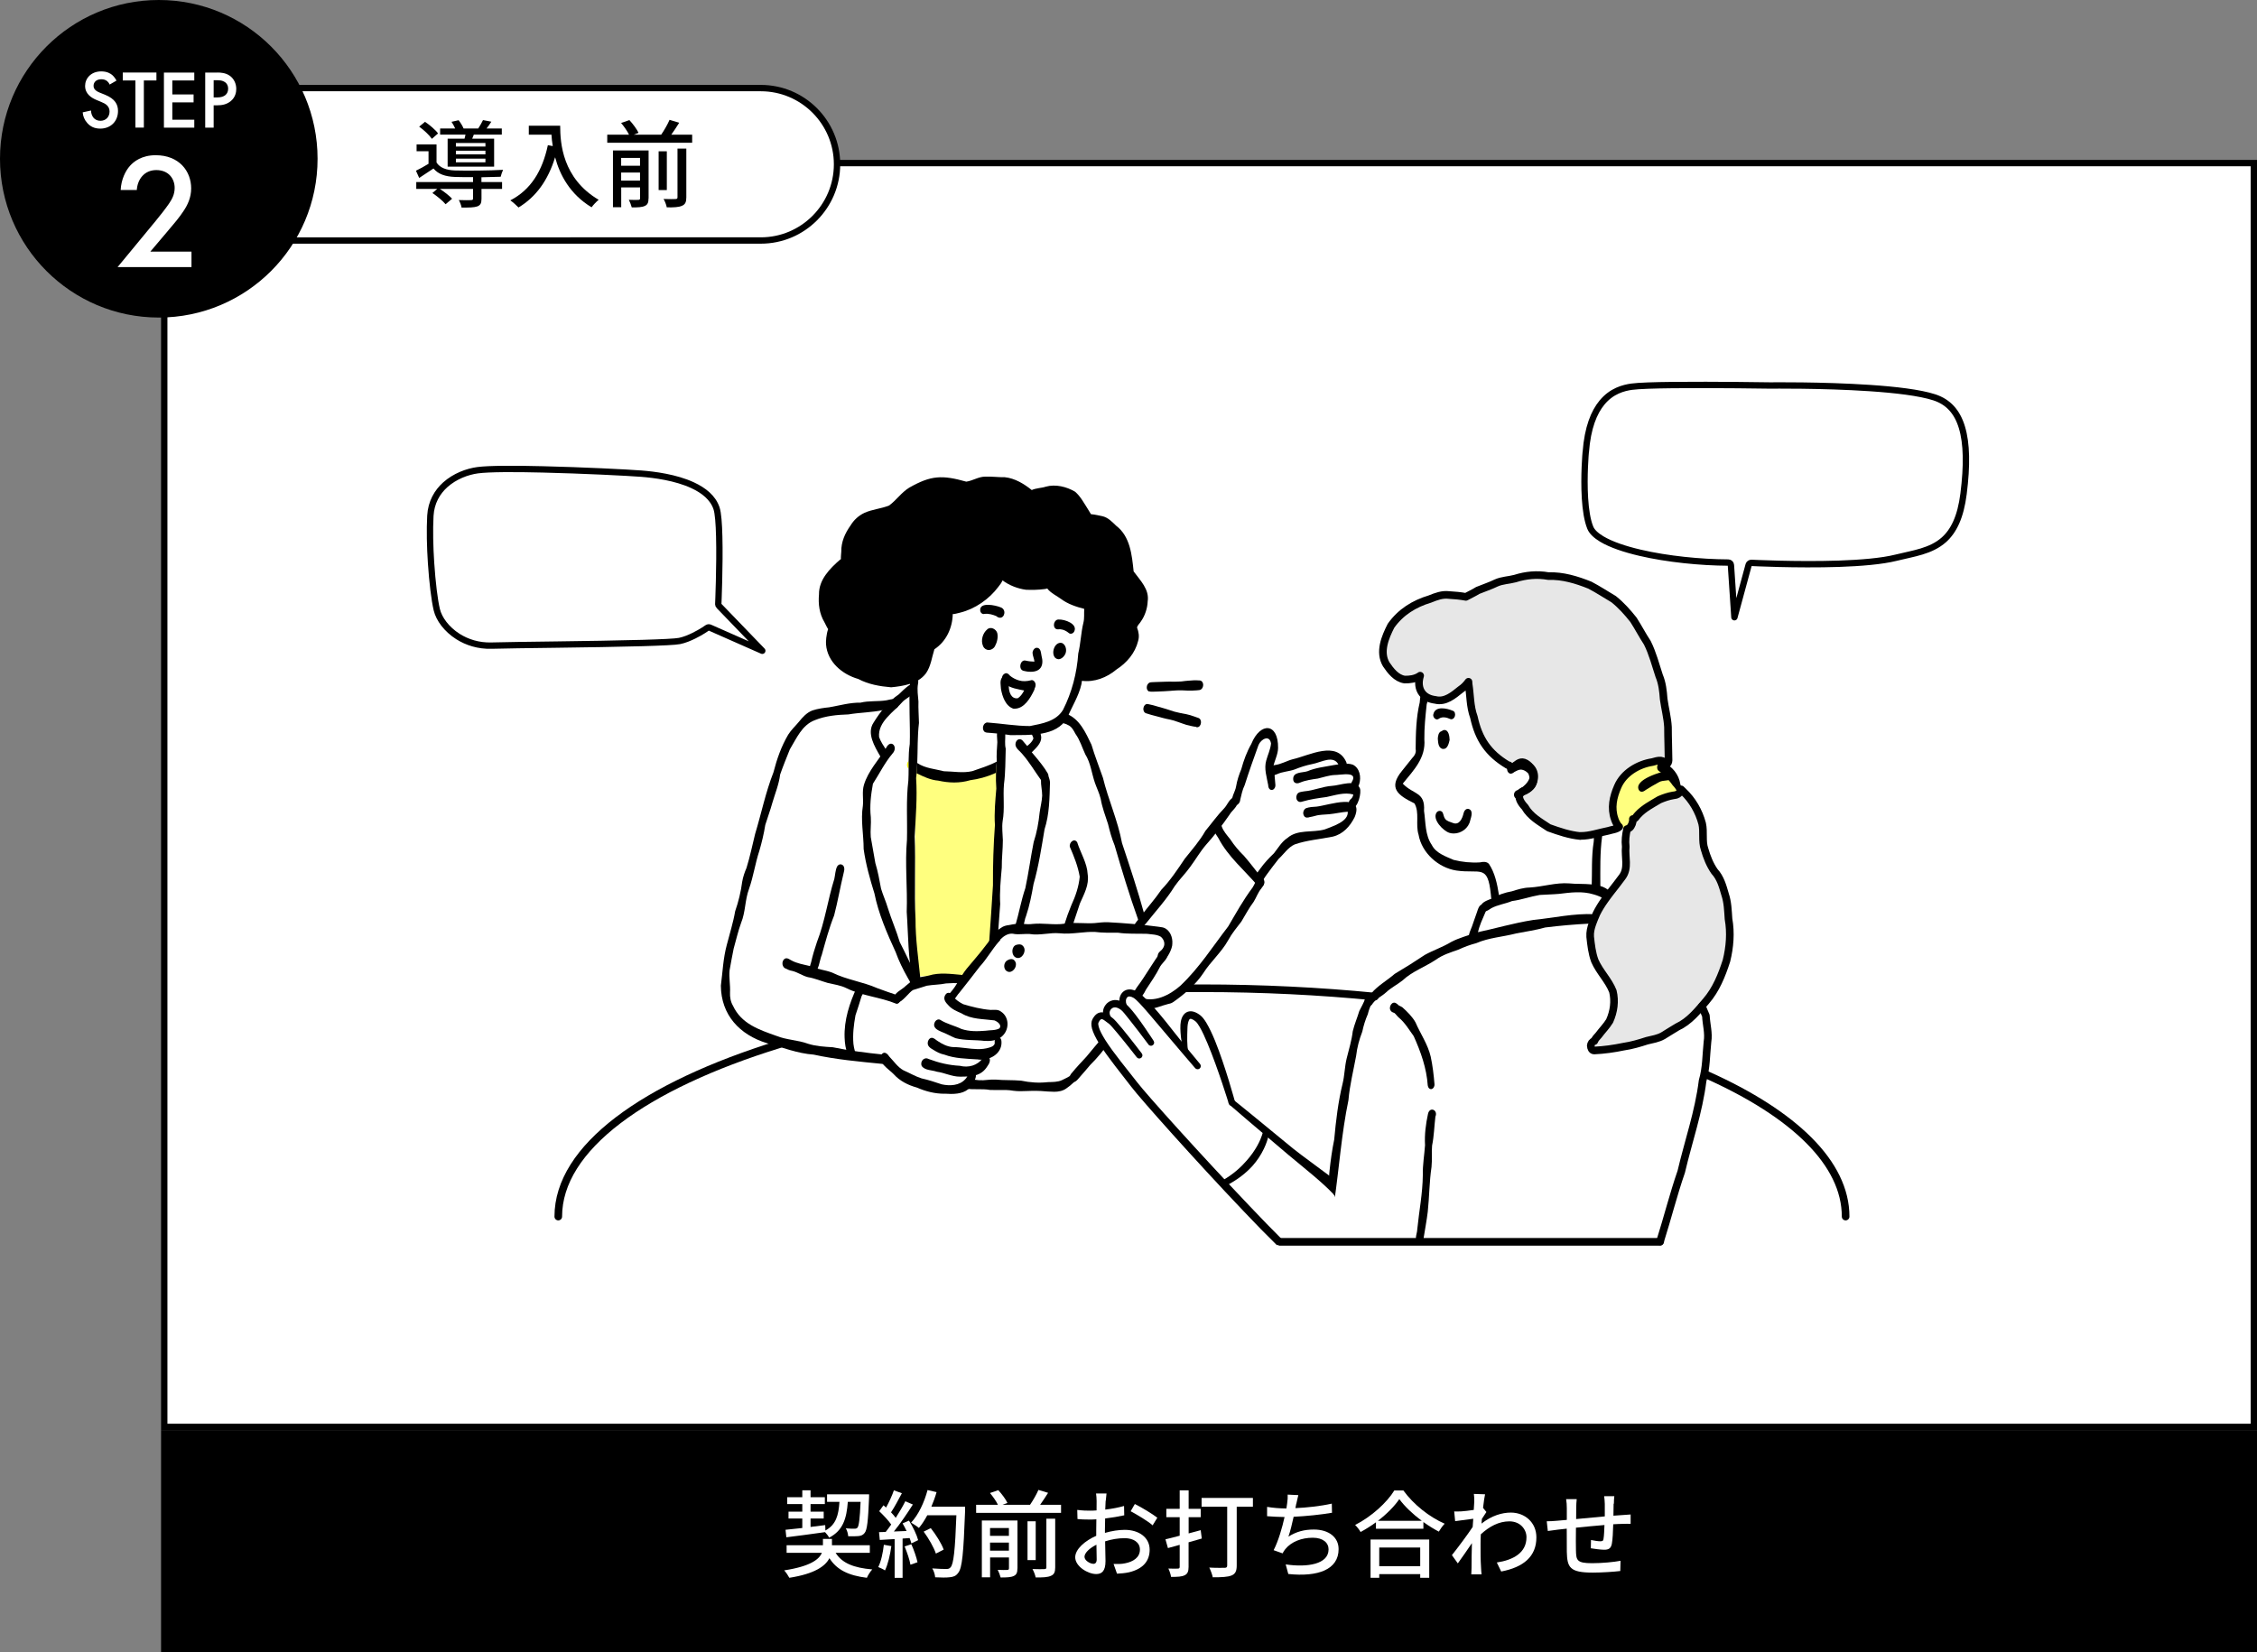 <?xml version="1.0" encoding="UTF-8"?>
<svg id="_レイヤー_2" data-name="レイヤー 2" xmlns="http://www.w3.org/2000/svg" viewBox="0 0 355.36 260.18">
  <rect x="0" y="0" width="355.36" height="260.18" fill="#808080" stroke="none"/>
  <defs>
    <style>
      .cls-1, .cls-2, .cls-3, .cls-4, .cls-5 {
        fill-rule: evenodd;
      }

      .cls-1, .cls-6, .cls-3 {
        fill: #fff;
      }

      .cls-7, .cls-8 {
        fill: #ff0;
      }

      .cls-9, .cls-3, .cls-4, .cls-5, .cls-10 {
        stroke: #000;
        stroke-linecap: round;
        stroke-linejoin: round;
      }

      .cls-9, .cls-4, .cls-5 {
        fill: none;
      }

      .cls-9, .cls-5, .cls-10 {
        stroke-width: 1.2px;
      }

      .cls-8 {
        opacity: .5;
      }

      .cls-10 {
        fill: #e7e7e7;
      }
    </style>
  </defs>
  <g id="_レイヤー_2-2" data-name="レイヤー 2">
    <g>
      <g>
        <rect x="25.86" y="225.68" width="329" height="34"/>
        <path d="M354.36,226.18v33H26.36v-33h328M355.36,225.18H25.36v35h330v-35h0Z"/>
      </g>
      <g>
        <g>
          <rect class="cls-6" x="25.86" y="25.68" width="329" height="199"/>
          <path d="M354.36,26.18v198H26.36V26.18h328M355.36,25.18H25.36v200h330V25.18h0Z"/>
        </g>
        <g>
          <path class="cls-6" d="M131.57,244.51c.99,1.61,2.85,2.37,5.77,2.61-.31.32-.69.92-.85,1.32-2.91-.36-4.74-1.26-5.9-3.09-.64,1.26-2.31,2.46-6.31,3.09-.17-.33-.53-.87-.81-1.17,4.12-.63,5.51-1.73,5.93-2.76h-5.55v-1.2h5.72v-.99h1.42v.99h5.96v1.2h-5.37ZM123.66,240.88c.74-.07,1.65-.18,2.66-.28v-1.5h-2.17v-1.08h2.17v-1.19h-2.38v-1.08h2.38v-1.09h1.3v1.09h2.25v1.08h-2.25v1.19h2.07v1.08h-2.07v1.33l2.31-.29.03.85c1.68-.92,2.07-2.4,2.21-4.51h-1.95v-1.19h6.62s0,.39-.01.56c-.15,3.66-.3,5.04-.69,5.52-.25.33-.54.45-.96.5-.36.04-.99.04-1.63.03-.03-.38-.17-.93-.38-1.25.58.06,1.12.06,1.35.06s.36-.03.5-.18c.21-.29.36-1.33.48-4.05h-2.01c-.2,2.64-.75,4.5-2.94,5.64-.12-.25-.41-.63-.65-.87-2.19.32-4.45.6-6.09.81l-.13-1.19Z"/>
          <path class="cls-6" d="M140.34,243.45c-.19,1.41-.54,2.87-1,3.83-.22-.17-.78-.42-1.06-.53.45-.9.73-2.22.88-3.51l1.18.21ZM143.12,239.44c.62.97,1.23,2.25,1.44,3.07l-1.07.51c-.06-.24-.15-.53-.27-.84l-1.11.08v6.19h-1.25v-6.11c-.86.04-1.65.09-2.34.14l-.12-1.23,1.05-.03c.29-.36.57-.75.87-1.17-.46-.66-1.23-1.47-1.89-2.1l.67-.93c.13.12.27.24.41.36.46-.83.96-1.91,1.23-2.71l1.26.45c-.54,1.02-1.17,2.21-1.71,3.01.29.3.54.6.74.87.58-.9,1.12-1.83,1.51-2.61l1.19.51c-.86,1.36-1.98,3.01-2.99,4.25l2-.08c-.2-.42-.41-.82-.63-1.2l1-.43ZM143.49,243.16c.41.9.81,2.07.97,2.83l-1.11.39c-.13-.78-.54-1.96-.92-2.88l1.05-.34ZM151.95,237.94c-.25,6.61-.45,8.95-1.08,9.72-.36.5-.74.63-1.32.69-.51.07-1.42.06-2.31.01-.03-.41-.2-1-.46-1.4.97.08,1.88.09,2.23.09.32,0,.48-.06.65-.26.48-.48.72-2.7.92-8.2h-4.58c-.41.76-.85,1.45-1.32,2-.27-.24-.9-.64-1.23-.84,1.14-1.21,2.07-3.16,2.59-5.13l1.42.33c-.22.78-.51,1.56-.82,2.29h5.31v.67ZM147.35,244.62c-.3-.92-1.12-2.37-1.92-3.45l1.12-.55c.81,1.02,1.7,2.44,2.03,3.38l-1.23.63Z"/>
          <path class="cls-6" d="M167.06,236.94v1.27h-13.37v-1.27h3.43c-.25-.54-.78-1.29-1.25-1.85l1.31-.45c.55.6,1.18,1.44,1.44,2.01l-.76.29h4.32c.49-.71,1.02-1.64,1.32-2.34l1.52.46c-.41.64-.83,1.3-1.25,1.88h3.29ZM160.19,246.96c0,.65-.14.99-.57,1.19-.45.22-1.12.24-2.07.24-.09-.34-.29-.88-.46-1.2.66.03,1.32.03,1.5.01.21-.01.27-.08.27-.27v-1.69h-2.97v3.12h-1.3v-8.94h5.61v7.54ZM155.88,240.6v1.23h2.97v-1.23h-2.97ZM158.85,244.17v-1.27h-2.97v1.27h2.97ZM163.07,245.65h-1.29v-6.11h1.29v6.11ZM164.76,239.13h1.38v7.68c0,.73-.17,1.11-.68,1.32-.49.23-1.27.27-2.4.25-.06-.38-.3-.97-.5-1.32.84.03,1.65.03,1.88.01.24-.01.31-.08.31-.29v-7.67Z"/>
          <path class="cls-6" d="M174.08,236.32c-.01.36-.03.84-.06,1.38,1.05-.12,2.13-.33,2.96-.57l.03,1.47c-.87.19-1.98.38-3.01.5-.01.6-.03,1.2-.03,1.74v.53c1.09-.32,2.21-.48,3.12-.48,2.24,0,3.92,1.2,3.92,3.12,0,1.79-1.04,3.03-3.24,3.56-.67.15-1.35.19-1.9.22l-.54-1.53c.6.02,1.24.02,1.8-.1,1.26-.24,2.35-.9,2.35-2.16,0-1.16-1.04-1.8-2.4-1.8-1.05,0-2.08.18-3.08.5.01,1.24.06,2.5.06,3.1,0,1.59-.58,2.05-1.47,2.05-1.3,0-3.3-1.2-3.3-2.64,0-1.28,1.54-2.61,3.31-3.38v-.93c0-.53,0-1.1.02-1.67-.38.03-.71.04-.99.04-.92,0-1.49-.03-1.98-.08l-.04-1.44c.86.11,1.44.12,2,.12.32,0,.66-.01,1.04-.04,0-.67.01-1.21.01-1.48,0-.32-.04-.92-.09-1.19h1.65c-.04.29-.09.79-.12,1.16ZM172.16,246.24c.3,0,.51-.2.51-.69s-.03-1.35-.04-2.32c-1.09.54-1.88,1.3-1.88,1.9s.9,1.11,1.41,1.11ZM182.22,238.98l-.74,1.2c-.72-.66-2.52-1.72-3.46-2.22l.66-1.14c1.11.55,2.79,1.58,3.54,2.16Z"/>
          <path class="cls-6" d="M189.21,242.26l-2.07.59v3.87c0,.72-.17,1.1-.6,1.31-.46.24-1.11.27-2.16.27-.04-.36-.24-.94-.42-1.32.66.03,1.31.03,1.49.01.21,0,.29-.08.29-.29v-3.45l-1.85.51-.39-1.38c.63-.15,1.4-.34,2.24-.57v-2.91h-2.1v-1.32h2.1v-2.91h1.41v2.91h1.9v1.32h-1.9v2.55l1.9-.51.17,1.32ZM197.27,237.25h-2.55v9.24c0,.88-.21,1.33-.81,1.58-.6.25-1.56.29-2.96.29-.08-.42-.34-1.11-.55-1.53,1,.06,2.1.04,2.43.04.29-.01.39-.11.39-.38v-9.24h-4.03v-1.39h8.08v1.39Z"/>
          <path class="cls-6" d="M204.09,236.79c-.03.2-.07.42-.13.68,1.75-.08,3.9-.3,5.73-.71l.03,1.44c-1.68.29-4.08.54-6.04.63-.24,1.11-.54,2.33-.82,3.13,1.27-.81,2.53-1.12,4-1.12,2.4,0,3.9,1.25,3.9,3.08,0,3.22-3.22,4.41-7.92,3.92l-.41-1.51c3.41.5,6.75-.02,6.75-2.37,0-1.02-.85-1.83-2.49-1.83-1.75,0-3.36.62-4.32,1.79-.17.21-.3.42-.43.67l-1.41-.5c.75-1.46,1.35-3.54,1.72-5.22-.99-.02-1.92-.06-2.75-.13v-1.47c.86.15,2.04.25,2.96.25h.08c.04-.31.09-.6.12-.82.08-.54.1-.92.08-1.36l1.68.08c-.13.45-.21.95-.32,1.38Z"/>
          <path class="cls-6" d="M220.96,234.69c1.61,2.23,4.14,4.21,6.5,5.23-.34.35-.67.83-.92,1.25-.79-.42-1.63-.93-2.43-1.51v1.06h-7.47v-1.02c-.77.57-1.59,1.08-2.42,1.53-.17-.33-.57-.83-.86-1.11,2.57-1.3,5.03-3.55,6.17-5.43h1.42ZM215.79,242.41h9.24v6.03h-1.42v-.58h-6.45v.58h-1.37v-6.03ZM223.86,239.47c-1.41-1.05-2.7-2.27-3.54-3.42-.76,1.11-1.96,2.34-3.38,3.42h6.92ZM217.16,243.67v2.94h6.45v-2.94h-6.45Z"/>
          <path class="cls-6" d="M232.07,235.23l1.75.06c-.09.39-.21,1.19-.32,2.16h.02l.51.63c-.18.27-.46.71-.71,1.08-.01.24-.04.5-.06.74,1.6-1.25,3.22-1.73,4.62-1.73,2.18,0,4.02,1.53,4.02,3.9.01,3.03-2.05,4.71-5.54,5.38l-.69-1.42c2.58-.39,4.68-1.52,4.67-3.99,0-1.17-.92-2.49-2.7-2.49-1.67,0-3.17.83-4.49,2.04-.03.56-.04,1.08-.04,1.56,0,1.3-.01,2.37.08,3.73.01.27.04.71.08,1.02h-1.62c.01-.27.04-.75.04-.99.01-1.41.01-2.26.06-3.93-.71,1.04-1.59,2.33-2.22,3.19l-.93-1.3c.84-1.05,2.46-3.21,3.27-4.44.03-.42.06-.87.09-1.29-.71.09-1.95.25-2.85.38l-.15-1.53c.38.01.69.01,1.12-.01.46-.03,1.25-.12,1.96-.23.05-.64.08-1.14.08-1.3,0-.39,0-.81-.06-1.21Z"/>
          <path class="cls-6" d="M254.06,236.77c-.02.64-.02,1.29-.03,1.89.51-.04,1-.08,1.42-.1.39-.02.9-.06,1.29-.09v1.47c-.25-.02-.92,0-1.3.01-.39,0-.89.03-1.44.06-.03,1.14-.09,2.42-.22,3.09-.15.72-.5.92-1.21.92-.54,0-1.65-.15-2.1-.23l.03-1.3c.5.1,1.12.2,1.44.2.35,0,.5-.06.53-.39.08-.45.12-1.32.15-2.17-1.46.12-3.09.27-4.49.42-.01,1.47-.03,2.96,0,3.57.04,1.54.11,2.02,2.55,2.02,1.56,0,3.44-.18,4.47-.38l-.04,1.61c-1,.12-2.85.25-4.33.25-3.64,0-4.03-.81-4.09-3.29-.01-.64-.01-2.19-.01-3.63-.56.06-1.02.11-1.35.15-.46.06-1.25.17-1.63.22l-.17-1.53c.45,0,1.07-.03,1.7-.09.33-.03.83-.08,1.46-.13v-1.83c0-.53-.03-.96-.11-1.44h1.67c-.04.41-.08.83-.08,1.37,0,.42,0,1.05-.01,1.77,1.38-.14,3.01-.29,4.51-.42v-1.95c0-.34-.06-.96-.1-1.23h1.6c-.04.24-.07.83-.07,1.19Z"/>
        </g>
      </g>
      <g>
        <path class="cls-6" d="M44.79,37.87c-6.62,0-12-5.38-12-12s5.38-12,12-12h75c6.62,0,12,5.38,12,12s-5.38,12-12,12H44.79Z"/>
        <path d="M119.79,14.37c6.34,0,11.5,5.16,11.5,11.5s-5.16,11.5-11.5,11.5H44.79c-6.34,0-11.5-5.16-11.5-11.5s5.16-11.5,11.5-11.5h75M119.79,13.37H44.79c-6.9,0-12.5,5.6-12.5,12.5s5.6,12.5,12.5,12.5h75c6.9,0,12.5-5.6,12.5-12.5s-5.6-12.5-12.5-12.5h0Z"/>
      </g>
      <g>
        <path d="M75.81,28.67h3.24v1.08h-3.24v1.54c0,.67-.14,1.02-.66,1.21-.51.18-1.29.19-2.48.18-.04-.34-.25-.85-.43-1.18.85.03,1.7.03,1.92.01.24-.01.32-.06.32-.25v-1.51h-5.22c.71.46,1.5,1.08,1.92,1.54l-1.02.87c-.42-.51-1.33-1.27-2.08-1.77l.76-.64h-3.3v-1.08h8.94v-.78c-1.1,0-2.13,0-2.85-.03-1.54-.06-2.62-.43-3.38-1.33-.72.48-1.46.96-2.25,1.49l-.51-1.14c.6-.28,1.32-.69,1.98-1.09v-1.98h-1.88v-1.07h3.14v2.85c.54.84,1.56,1.2,2.88,1.25,1.75.06,5.62.02,7.6-.1-.13.27-.31.76-.38,1.09-.78.03-1.89.06-3.03.08v.78ZM68,21.86c-.39-.57-1.25-1.38-2-1.92l.92-.76c.75.51,1.65,1.27,2.05,1.83l-.97.85ZM73.14,21.83c.06-.19.1-.42.15-.63h-3.99v-.97h2.37c-.15-.34-.38-.74-.58-1.05l1.12-.25c.3.38.62.9.78,1.3h2.31c.27-.41.57-.95.75-1.32l1.31.25c-.24.39-.5.75-.75,1.07h2.4v.97h-4.41c-.09.23-.18.44-.25.63h3.45v4.41h-7.32v-4.41h2.67ZM76.43,22.52h-4.65v.55h4.65v-.55ZM76.43,23.73h-4.65v.58h4.65v-.58ZM76.43,24.98h-4.65v.58h4.65v-.58Z"/>
        <path d="M88.2,19.8c0,2.71.34,8.28,6.06,11.66-.31.24-.88.84-1.12,1.18-3.4-2.05-5.01-5.12-5.74-7.88-1.11,3.62-2.99,6.24-5.76,7.91-.27-.29-.92-.87-1.29-1.12,3.23-1.67,5.04-4.62,5.91-8.69l.77.14c-.11-.63-.17-1.25-.2-1.79h-3.57v-1.41h4.95Z"/>
        <path d="M108.98,21.21v1.27h-13.37v-1.27h3.43c-.25-.54-.78-1.29-1.25-1.85l1.31-.45c.55.6,1.18,1.44,1.44,2.01l-.76.29h4.32c.49-.71,1.02-1.64,1.32-2.34l1.52.46c-.41.64-.83,1.3-1.25,1.88h3.29ZM102.11,31.23c0,.65-.14.99-.57,1.19-.45.22-1.12.24-2.07.24-.09-.34-.29-.88-.46-1.2.66.03,1.32.03,1.5.01.21-.01.27-.08.27-.27v-1.69h-2.97v3.12h-1.3v-8.94h5.61v7.54ZM97.8,24.87v1.23h2.97v-1.23h-2.97ZM100.77,28.44v-1.27h-2.97v1.27h2.97ZM104.99,29.93h-1.29v-6.11h1.29v6.11ZM106.68,23.4h1.38v7.68c0,.73-.17,1.11-.68,1.32-.49.23-1.27.27-2.4.25-.06-.38-.3-.97-.5-1.32.84.03,1.65.03,1.88.01.24-.01.31-.08.31-.29v-7.67Z"/>
      </g>
      <circle cx="25" cy="25" r="25"/>
      <g>
        <path class="cls-6" d="M17.28,13.34c-.08-.2-.2-.38-.39-.55-.27-.22-.56-.31-.94-.31-.81,0-1.22.48-1.22,1.04,0,.26.09.71.94,1.05l.87.35c1.6.65,2.04,1.56,2.04,2.55,0,1.65-1.17,2.78-2.79,2.78-1,0-1.6-.38-2.04-.87-.47-.52-.68-1.09-.73-1.69l1.31-.29c0,.43.16.83.36,1.1.25.31.61.52,1.13.52.81,0,1.43-.58,1.43-1.46s-.68-1.25-1.25-1.48l-.83-.35c-.71-.3-1.77-.9-1.77-2.2,0-1.17.91-2.29,2.54-2.29.94,0,1.47.35,1.74.58.23.21.48.51.66.87l-1.07.62Z"/>
        <path class="cls-6" d="M22.65,12.67v7.42h-1.33v-7.42h-1.99v-1.25h5.3v1.25h-1.99Z"/>
        <path class="cls-6" d="M30.59,12.67h-3.46v2.2h3.35v1.25h-3.35v2.73h3.46v1.25h-4.78v-8.67h4.78v1.25Z"/>
        <path class="cls-6" d="M34.22,11.42c.53,0,1.28.05,1.9.47.73.48,1.08,1.31,1.08,2.11,0,.51-.13,1.29-.84,1.9-.69.58-1.48.68-2.12.68h-.6v3.52h-1.33v-8.67h1.91ZM33.63,15.34h.6c1.14,0,1.69-.56,1.69-1.37,0-.48-.2-1.34-1.7-1.34h-.58v2.7Z"/>
      </g>
      <path class="cls-6" d="M30.15,42.06h-11.64l6-7.27c.6-.73,1.51-1.87,2.08-2.7.5-.73.91-1.48.91-2.5,0-1.46-.96-2.81-2.89-2.81s-2.97,1.51-3.07,3.14h-2.54c.08-1.69.78-3.04,1.45-3.79.62-.7,1.87-1.69,4.06-1.69,3.7,0,5.59,2.52,5.59,5.22,0,1.43-.54,2.6-1.25,3.64-.62.94-1.43,1.9-2.47,3.12l-2.71,3.2h6.48v2.44Z"/>
    </g>
    <polygon class="cls-8" points="152.31 153.72 144.09 153.72 144.09 120.87 150.61 122.87 157.4 120.59 156.55 147.21 152.31 153.72"/>
    <path class="cls-8" d="M256.02,130.82s-5.15-4.49.42-8.99c5.57-4.49,6.47.54,6.47.54l1.67,2.19s-1.46.2-3.3,1.34-5.26,4.91-5.26,4.91Z"/>
    <g>
      <path class="cls-7" d="M142.84,120.71c-.1-.31,0-.69.23-.9,0,.42,0,.83,0,1.25-.1-.09-.18-.21-.22-.35Z"/>
      <path d="M147.76,122.92c-1.24-.09-2.35-.63-3.44-1.16.05-.54.08-1.08.1-1.61.01,0,.03.01.04.02,1.22.82,2.75.9,4.14,1.27,1.5.02,3.03.33,4.5-.02,1.29-.46,2.63-.85,3.84-1.5h0c-.06.58-.11,1.17-.12,1.76-.08.03-.15.07-.22.1-1.24.55-2.51.89-3.84,1.07-.84.25-1.68.36-2.53.36s-1.66-.11-2.49-.29Z"/>
      <path d="M154.78,101.73c-.4-.89-.05-2.04.66-2.63.53-.5,1.41-.05,1.58.59.15.68-.03,1.44-.36,2.05-.21.39-.6.61-.98.61-.36,0-.71-.2-.9-.61Z"/>
      <path d="M166.21,103.65c-.83-.7-.18-2.67.98-2.41.57.23.77.99.61,1.54-.13.47-.63,1.02-1.14,1.02-.15,0-.3-.05-.44-.16Z"/>
      <path d="M168.28,99.67c-.37-.3-.81-.54-1.29-.58-.09-.02-.19-.01-.28,0-.16,0-.31.02-.45-.06-.61-.37-.29-1.53.44-1.48.92-.05,3.06.69,2.42,1.91-.11.2-.32.33-.53.33-.11,0-.21-.03-.31-.11Z"/>
      <path d="M156.89,97.02c-.58-.24-1.21-.43-1.84-.36-.38.12-.7-.18-.72-.56-.1-1.36,2.45-.79,3.19-.48.97.31.69,1.65-.06,1.65-.17,0-.37-.07-.58-.24Z"/>
      <path d="M161.92,105.77c-.25-.02-.5-.09-.75-.14-.9-.19-.54-1.84.32-1.61.45.11.92.15,1.38.16-.03-.47-.29-.92-.3-1.4.03-.41.38-.92.86-.75.46.17.47.8.55,1.2.44,1.6-.16,2.55-1.7,2.55-.12,0-.24,0-.36-.02Z"/>
      <path d="M161.44,108.76c-1.13-.23-2.39-.38-3.29-1.15-.54-.36-.54-1.31.09-1.57.31-.13.59.11.77.35.39.34.98.63,1.43.75.59.18,1.22.14,1.82-.01.42-.18.76.26.79.64.07.81-.72,1-1.38,1-.08,0-.15,0-.22,0Z"/>
      <path d="M159.6,111.6c-1.27-.38-1.79-1.93-2-3.12-.02-.57-.22-1.29.16-1.78.02-.02.03-.04.05-.07.18-.16.46-.27.68-.12.43.3.35.85.34,1.31,0,.07,0,.14,0,.22,0,.88.35,2.04,1.4,1.91.46-.27.77-.75,1.03-1.24.11-.22.22-.43.33-.64.4-1.02,1.37-.55,1.33.23,0,.12-.04.26-.1.39-.58,1.22-1.56,2.9-3.07,2.9-.05,0-.09,0-.14,0Z"/>
      <path d="M143.77,154.57c-.83-3.61-.75-7.31-1.01-10.99.14-3.78-.3-7.57.04-11.34.08-3.1-.16-6.24.22-9.33.03-.62.04-1.24.04-1.85,0-.42,0-.84,0-1.25.01-.89.05-1.78.18-2.66.1-3.04-.18-6.39.03-9.47-.97.31-2.01.45-2.96.54-1.79-.15-3.58-.46-5.18-1.31-2.52-.72-4.85-2.67-5.07-5.42-.05-.39.03-1.62.33-2.43-.24-.33-.39-.76-.59-1.1-.79-1.32-.99-2.85-.85-4.37-.04-2.3,1.7-4.06,3.32-5.47.04-.03.09-.05.13-.07-.02-.4.04-.81.06-1.18-.03-1.54.59-2.92,1.47-4.15.51-.85,1.28-1.55,2.18-1.97,1.24-.56,2.65-.65,3.89-1.16,1.14-.84,1.94-2.06,3.15-2.8,3.45-1.97,5.22-2.01,8.99-.95,1.01-.14,1.91-.78,2.96-.79.58-.02,1.12.01,1.65.04.47.03.94.06,1.45.05,1.58.16,3.03,1.04,4.25,2.02.65-.31,1.63-.32,2.21-.53,1.53-.43,3.28,0,4.62.8.86.75,1.4,1.79,2.01,2.74.16.26.32.52.48.79.64.05,1.34.23,1.76.31.92.19,1.57.9,2.22,1.52,2.21,1.69,2.47,4.62,2.74,7.18,1.03,1.42,2.51,2.82,2.21,4.74-.04,1.07-.44,2.27-1.04,3.1-.18.35-.59.63-.63,1.02.26.66.38,1.39.17,2.09-.48,1.93-1.79,3.45-3.43,4.51-1.5,1.26-3.45,2.02-5.42,1.77-.03.17-.05.35-.08.52-.41,1.88-1.51,3.54-2.23,5.32-1.73,2.99-5.95,2.67-8.96,2.71-.27-.04-.54-.08-.8-.11.02.74-.11,1.5.07,2.24-.06,1.82-.03,3.78-.27,5.56-.18,1.98.14,3.91-.22,5.88-.13.99.01,1.98.04,2.97,0,1.44-.19,2.88-.17,4.32-.17,1.99-.36,3.78-.25,5.75-.12,1.9-.3,3.8-.42,5.7-.06.98-1.32,1.12-1.3.01.22-2.89.39-5.77.58-8.66-.02-3.16.08-6.35.31-9.5-.13-1.91.06-3.85.22-5.74-.06-.82-.08-1.66-.05-2.5.02-.59.06-1.18.12-1.75h0c-.06-1,.02-2.11.09-3.06,0-.45-.09-.92-.05-1.37-.39-.04-.77-.07-1.16-.1-.31-.04-.64.02-.87-.23-.39-.45-.14-1.38.51-1.4,2.22.16,4.5.56,6.71.56,1.92-.39,4.1-.72,5.2-2.55,1.4-2.74,2.19-5.82,2.4-8.88.39-1.6.42-3.25.81-4.84.18-.71.08-1.46.13-2.18-1.28-.33-2.58-.76-3.65-1.56-.62-.46-1.67-.96-2.17-1.65-.15.05-.31.08-.49.1-.94.12-1.91.14-2.86.1-1.3-.17-2.63-.69-3.69-1.47-.17.37-.41.71-.66,1.01-1.45,1.94-3.66,3.48-6.01,4.06-.36.06-.81.25-1.17.23-.05,2.18-1.02,4.31-2.89,5.54-.4,1.26-.55,2.66-1.31,3.76-.34.47-.77.84-1.25,1.13.03.16.03.35-.02.55-.17.94,0,1.86.07,2.79-.04,1.13.06,2.24.08,3.37-.26,2.2-.18,4.22-.27,6.33-.02.53-.05,1.06-.1,1.61-.02.25-.05.49-.08.74.2,3.06-.06,6.14-.23,9.2.18,4.32-.09,8.73.14,13.03-.02,3.12.46,6.28.76,9.36.14.5-.25.99-.63.99-.2,0-.4-.14-.51-.51Z"/>
      <path d="M138.58,119.06c-.86-1.5-2.15-3.6-1.05-5.26,1.06-1.71,2.3-3.33,3.99-4.47.48-.47.96-.94,1.5-1.34.14-.11.35-.2.53-.16.35.08.51.41.49.75-.14.92-1.25,1.26-1.86,1.85-1.42,1.67-3.99,3.18-3.77,5.63.27.73.71,1.39,1.13,2.04.21.31.14.78-.12,1.04-.11.11-.26.17-.41.17-.17,0-.33-.08-.43-.25Z"/>
      <path d="M143.98,155.43c-.52-.18-.73-1-1.02-1.4-.76-1.33-1.45-2.74-1.94-4.11-1.35-2.94-2.71-6.06-3.34-9.23-.71-2.29-1.37-4.62-1.7-7,0-2.35-.49-4.52-.12-6.83.11-1.1-.16-2.21.17-3.29.67-2.19,2.3-3.89,3.49-5.81.75-1.49,1.98-.13.99.91-1.22,1.45-2.05,3.16-3.07,4.74-.32,1.76-.53,3.49-.33,5.29.07,1.03-.1,2.06-.01,3.1.25,1.36.48,2.73.72,4.09.4,1.33.65,2.68.9,4.04.31,1.03.77,2.02,1.07,3.05.57,1.83,1.33,3.53,1.87,5.35,1.01,1.95,1.88,3.93,2.92,5.85.2.16.24,1.25-.54,1.25-.02,0-.04,0-.06,0Z"/>
      <path d="M161.59,118.96c-.6-.14-.57-1.06-.09-1.33.48-.35,1-.78,1.21-1.35-.04-.35-.32-.63-.32-.94-.04-.41.28-.95.74-.87.6.15.72,1.07.81,1.6.04.98-.85,1.73-1.47,2.37-.25.19-.48.54-.81.54-.02,0-.05,0-.07,0Z"/>
      <path d="M160.2,146.76c-.37-.14-.45-.6-.36-.94.6-2.03.93-4,1.6-5.98.51-2.4.83-4.83,1.31-7.24.5-1.52.78-3.08.94-4.67.12-.88.36-1.76.4-2.65,0-.82-.22-1.63-.19-2.46-.99-1.38-1.82-2.81-2.93-4.08-.36-.47-1.01-.83-1.09-1.46-.02-.36.18-.81.58-.88.29-.05.51.14.66.35.68.72,1.17,1.6,1.85,2.32.71.86,1.44,1.74,2,2.71.06.14.12.3.12.46.1.31.21.61.23.94-.08,2.51-.08,5-.86,7.41-.48,2.86-.93,5.83-1.73,8.61-.3,1.71-.63,3.42-1.19,5.07-.32.64-.33,2.52-1.19,2.52-.05,0-.11,0-.17-.02Z"/>
      <path d="M138.92,167.52c-3.63-.36-7.25-.68-10.81-1.46-2.55-.18-4.92-1.14-7.36-1.8-4.29-1.32-7.22-4.44-7.25-9.06.28-2.17.36-4.3.93-6.41.45-1.77,1.01-3.5,1.32-5.31.53-1.52.9-3.06,1.11-4.65.13-.76.38-1.48.68-2.18.56-1.81.9-3.52,1.35-5.33.98-3.23,1.65-6.55,2.89-9.71.53-2.07,1.23-4.08,2.32-5.93.46-.75,1.15-1.37,1.68-2.02.59-.73,1.25-1.47,2.15-1.8.82-.27,1.82-.41,2.63-.49,1.63-.28,3.26-.76,4.92-.73,1.35-.33,2.74-.15,4.09-.37.68-.14,1.83-.53,1.92.48.04,1.28-1.6.88-2.43,1.05-1.8.39-3.65.38-5.47.69-1.8.06-3.59.22-5.28.9-2.05.77-2.89,2.86-3.95,4.6-.52,1.32-1.07,2.63-1.53,3.97-.19,1.55-.8,2.99-1.23,4.47-.32,1.17-.76,2.31-1.11,3.47-.21,1.34-.57,2.85-.94,4.09-.65,1.97-.93,4.03-1.62,5.98-.65,1.73-.54,3.63-1.24,5.33-.48,1.31-.81,2.77-1.18,4.08-.24,1.13-.43,2.27-.64,3.41-.12,1.14.14,2.37.07,3.49-.03.73.09,1.46.47,2.09,1.31,2.84,4.1,3.77,6.84,4.74,1.61.65,3.35.64,4.98,1.24,1.26.4,2.57.47,3.89.55,2.62.54,5.26.88,7.93,1.15.43,0,.61.36.58.73-.03.37-.25.74-.63.74-.03,0-.06,0-.09,0Z"/>
      <path d="M127.86,153.15c-.68-.31-.29-1.11-.15-1.64.25-1.12.56-2.12.92-3.19,1.26-3.21,1.7-6.64,2.73-9.92.15-.65.15-1.36.44-1.96.35-.59,1.09-.37,1.13.3.03.24-.05.49-.1.72-.54,2.22-.92,4.47-1.5,6.69-.83,2.1-1.35,4.1-1.95,6.23-.31.64-.48,2.79-1.34,2.79-.05,0-.11,0-.16-.02Z"/>
      <path d="M141.07,158.03c-2.53-1.04-5.33-1.21-7.79-2.43-.92-.46-1.94-.59-2.93-.82-1.05-.3-2.06-.74-3.15-.92-.86-.22-1.59-.77-2.46-.98-.39-.05-.77-.24-1.12-.41-.62-.32-.56-1.42.14-1.58.3-.03.53.17.78.3.93.53,1.95.66,2.97.93,1.12.51,2.36.59,3.5,1.02,2.27,1.13,4.81,1.44,7.13,2.46,1.09.41,2.2.79,3.29,1.15.33.1.4.54.31.83-.07.23-.3.48-.54.48-.05,0-.1-.01-.15-.03Z"/>
      <path d="M140.77,157.34c-.15-1,1.21-1.45,1.8-2.07.41-.33.8-.69,1.24-1,.73-.46,1.62-.45,2.43-.66,1.68-.52,3.49-.25,5.21-.1.71.16.48,1.43-.24,1.34-.75-.09-1.51-.05-2.26,0-1,.21-2.02.19-3.02.36-.72.25-1.47.44-2.18.68-.56.28-1.72,1.98-2.46,1.98-.22,0-.4-.15-.52-.54Z"/>
      <path d="M149.42,157.46c-.31-.37-.12-.88.21-1.16,1.04-1.15,1.61-2.59,2.59-3.79,1.47-1.75,3-3.48,4.24-5.4.82-.86,1.45.44.84,1.12-1.14,1.3-1.93,2.78-3.05,3.98-1.07,1.41-2.17,2.8-3.27,4.19-.33.32-.72,1.22-1.21,1.22-.11,0-.23-.05-.35-.15Z"/>
      <path d="M182.41,151.02c-.25-.38-.13-.91.21-1.19.22-.18.42-.38.55-.64.34-.58.08-1.31-.42-1.7-.63-.37-1.49-.36-2.13-.45-1.54-.05-3.09.05-4.62-.18-1.18.01-2.47.03-3.6-.12-.82-.03-1.64.05-2.46.13-1.05.1-2.11.2-3.17.08-.7-.06-1.41.01-2.11.09-.88.09-1.75.17-2.6.02-.32-.01-.64,0-.97.02-.55.03-1.1.06-1.64-.06-.75-.08-1.44.39-1.94.9-.19.53-.96.6-1.11,0-.27-.86.61-1.45,1.21-1.82.36-.28.81-.39,1.26-.44.72-.14,1.5-.3,2.22-.18.51.05,1.01.07,1.52,0,.77-.08,1.55-.04,2.32,0,.92.05,1.84.1,2.76-.05.87-.14,1.74-.11,2.61-.08.68.02,1.36.05,2.04,0,.68-.07,1.37-.16,2.06-.14,2.69.14,5.32.36,7.97.71.32.07.56.06.81.14,1.02.33,1.49,1.54,1.4,2.55.04.66-.86,2.7-1.69,2.7-.16,0-.32-.08-.47-.26Z"/>
      <path d="M168.56,170.13c-.24-.37-.12-.87.18-1.16.73-.9,1.52-1.73,2.31-2.58.91-1.09,1.76-2.15,2.71-3.19,1.09-1.47,1.95-3.1,3.1-4.53.95-.91,1.42-2.15,2.14-3.21,1.39-1.84,2.49-3.9,3.89-5.74.29-.25.73-.13.88.22.34.9-.68,1.54-1.09,2.22-.63,1.27-1.48,2.5-2.24,3.65-.64,1.38-1.88,2.35-2.58,3.69-.89,1.57-2.09,2.91-3.16,4.35-.78,1.42-1.94,2.73-3.06,3.85-.51.58-1.02,1.23-1.54,1.79-.28.31-.68.9-1.1.9-.15,0-.3-.08-.44-.26Z"/>
      <path d="M165.53,171.89c-.36,0-.72-.03-1.08-.06-.38-.03-.76-.06-1.14-.06-.51-.02-1.02,0-1.53.02-.75.03-1.5.06-2.23-.04-.77-.14-1.53-.13-2.3-.12-.46,0-.92.01-1.38-.01-.66-.12-1.32-.11-1.96-.11-.62,0-1.23,0-1.84-.09-.46-.21-.48-.91-.13-1.26.24-.3.73-.25,1.05-.2.38.03.76.09,1.14.13.45.03.89,0,1.34-.05.42-.04.85-.07,1.28-.05,1.34.13,2.67.05,4.02.17,1.41.3,2.82.39,4.24.23.71-.02,1.54,0,2.19-.31.41-.22.82-.37,1.19-.62.7-.56,1.16.63.58,1.05-.32.3-.65.59-1.02.83-.57.44-1.28.57-1.97.57-.14,0-.29,0-.43-.02Z"/>
      <path d="M159.74,150.65c-.53-.49-.46-1.67.3-1.88.32-.08.68-.14.95.11.74.63.11,1.97-.71,1.97-.18,0-.36-.06-.54-.21Z"/>
      <path d="M158.32,152.75c-.37-.48-.23-1.27.31-1.55.34-.2.83-.3,1.11.06.58.67-.08,1.78-.82,1.78-.2,0-.41-.09-.6-.29Z"/>
      <path d="M158.31,152.75s0,0,0,0c0,0,.01.01.02.02l-.02-.02Z"/>
      <path d="M155.09,163.91c-1.55-.2-3.16-.05-4.65-.44-.75-.31-1.46-.73-2.23-1.01-.63-.28-1.41-.65-1.04-1.48.14-.33.53-.59.88-.39,1,.64,2.28.92,3.32,1.43,1.26.42,2.52.38,3.81.28.72-.12,1.51-.01,2.17-.37.45-.53-.31-1.08-.78-1.26-1.77-.24-3.61-.14-5.2-1.12-.73-.32-1.49-.63-2.03-1.24-.36-.37-.81-.86-.61-1.43.09-.26.31-.57.63-.55.35.02.51.31.69.57.43.52,1,.91,1.6,1.22,1.4.42,2.86.79,4.32.9.55,0,1.18-.11,1.64.27,1.26.82,1.33,2.65.34,3.71-.6.68-1.54.91-2.43.91-.15,0-.29,0-.43-.02Z"/>
      <path d="M153.84,166.81c-1.74-.12-3.5-.13-5.16-.75-.62-.12-1.17-.4-1.7-.74-.44-.25-.96-.55-.91-1.13,0-.32.24-.72.58-.77.4-.05.69.34,1,.51.7.47,1.49.87,2.34.94.68,0,1.36.08,2.04.16,1.25.15,2.5.31,3.74-.08.37-.12.68-.22.83-.58.01-.06.02-.13.02-.19-.15-.82.92-1.25,1.05-.29.2,1.83-1.54,2.97-3.2,2.97-.21,0-.43-.02-.63-.06Z"/>
      <path d="M147.5,168.75c-.76-.27-1.88-.19-2.37-.89-.32-.69.35-1.51,1.08-1.11,1.63.61,3.2.98,4.91,1.07,1.35.34,2.79-.03,3.61-1.21.18-.31.58-.48.88-.23.48.42.17,1.1-.15,1.51-.99,1.62-2.57,1.63-4.28,1.64-.02,0-.03,0-.05,0-1.27,0-2.41-.62-3.64-.78Z"/>
      <path d="M148.7,172.22c-1.51,0-2.96-.37-4.33-.97-1.41-.39-2.69-1.03-3.68-2.13-.72-.76-2.76-1.95-1.85-3.14.44-.51.93-.01,1.19.4.71.73,1.3,1.64,2.2,2.14.99.43,1.86.96,2.86,1.28,1.09.24,2.14.59,3.19.94,1.27.28,2.81.21,3.72-.83.44-.39.53-1.53,1.34-1.17.7.51.08,1.45-.24,2.01-.75,1.25-2.05,1.5-3.37,1.5-.35,0-.69-.02-1.03-.04Z"/>
      <path d="M179.18,144.75c-1.37-3.82-2.56-7.77-3.69-11.65-.46-1.11-.75-2.19-1.03-3.34-.43-1.32-.93-2.62-1.16-3.99-.22-.89-.6-1.64-.9-2.49-.53-1.53-.66-3.11-1.52-4.5-.51-1.08-.83-2.23-1.54-3.21-.31-.57-.61-1.2-1.26-1.44-.35-.24-.85-.19-1.11-.55-.41-.61.22-1.59.94-1.19,2.1.82,3.03,2.98,3.94,4.87.52,1.76,1.21,3.48,1.8,5.19.85,3.48,2.34,6.71,3.01,10.3,1.27,3.82,2.51,7.54,3.57,11.42.17.47-.21.99-.58.99-.18,0-.35-.11-.48-.4Z"/>
      <path d="M167.98,146.48c-.38-.14-.48-.63-.37-.99.31-.99.66-1.97,1.06-2.93.66-1.43,1.19-2.96,1.33-4.52-.28-1.65-.9-3.18-1.55-4.69-.16-.67.67-1.46,1.15-.73.54,1.69,1.57,3.31,1.65,5.02.27,1.7-.58,3.15-1.22,4.62-.32,1.04-.64,1.86-.95,2.85-.18.49-.26,1.41-.88,1.41-.06,0-.13,0-.2-.03Z"/>
      <path d="M178.71,146.52c-.59-.81.46-1.53.85-2.17,1.08-1.44,2.29-2.77,3.3-4.26,1.43-1.49,2.55-3.2,3.7-4.9,1.13-1.42,2.33-2.77,3.23-4.36.98-1.18,1.87-2.44,2.94-3.54.5-.52.74-1.32,1.38-1.69.51-.18.86.4.76.86-.24.77-.87,1.14-1.27,1.8-1.12,1.63-2.4,3.3-3.72,4.77-.93,1.08-1.63,2.32-2.48,3.46-.77,1.09-1.7,1.97-2.45,3.05-1.29,2.1-2.97,3.91-4.5,5.84-.39.35-.81,1.32-1.35,1.32-.13,0-.26-.05-.4-.18Z"/>
      <path d="M198.1,139.56c-2.11-2.5-4.75-4.66-6.26-7.58-.35-.59-.91-1.18-.81-1.92.2-.93,1.18-.86,1.33.07.27.78.83,1.38,1.33,2.01.63.97,1.37,1.84,2.19,2.64,1.05,1.2,2.02,2.54,3.01,3.76.38.39.03,1.18-.43,1.18-.11,0-.24-.05-.36-.16Z"/>
      <path d="M180.08,158.87c-.79-.09-2.01-.44-1.57-1.47.15-.34.53-.6.89-.39,2.28.98,4.76-.31,6.46-1.81,2.97-2.81,5.07-6.15,7.53-9.34,1.21-2.07,2.38-4.18,3.82-6.1.32-.48.48-1.09.91-1.5.46-.36,1.01.13.94.65-.03.46-.27.64-.46.98-.54.63-.78,1.42-1.22,2.12-.75.98-1.29,2.06-1.93,3.1-.73.96-1.5,1.87-2.07,2.93-1.07,1.93-2.78,3.37-3.95,5.23-1.19,1.77-2.96,3.29-4.67,4.49-.22.15-.48.27-.74.3-1.15.28-2.28.84-3.46.84-.16,0-.32-.01-.48-.03Z"/>
      <path d="M133.82,166.42c-.18-.07-.28-.22-.34-.38-.34-.87-.47-1.74-.5-2.67-.1-2.75.78-5.44,1.92-7.89.29-.86,1.3-.85,1.3.14-.06.46-.35.84-.55,1.25-.31,1-.61,2.01-.96,3.01-.27,1.5-.45,2.98-.32,4.49.06.43.11.72.21,1.06.15.41-.14,1.02-.59,1.02-.06,0-.11,0-.17-.03Z"/>
      <path d="M194.1,126.54c-.41-.89.39-1.82.52-2.71.15-.92.47-1.88.82-2.72.37-1.37.87-2.73,1.57-3.96,1.43-3.52,4.28-3.34,4.22.64-.02,1.04-.57,1.98-.75,2.94.17.95.27,1.91.33,2.88.02.3-.13.64-.43.75-.45.15-.71-.32-.7-.71-.23-1.31-.69-2.6-.31-3.92.24-.88.66-1.73.75-2.66-.23-1.44-1.58-.69-1.97.24-.77,2.11-1.5,4.19-2.18,6.32-.36.73-.51,1.52-.7,2.3-.02.42-.36.86-.72.86-.15,0-.31-.08-.45-.26Z"/>
      <path d="M199.81,122.15c-.41-.27-.4-.84-.14-1.21.23-.3.67-.34,1.01-.47,1.05-.13,1.83-.64,2.82-.91,2.65-.59,6.97-3.04,8.49.49.31.94-1.02,1.63-1.2.45-.77-1.74-2.82-.43-4.14-.2-1.04.21-1.87.48-2.82.86-.91.33-1.9.33-2.78.75-.3.08-.63.3-.95.3-.09,0-.19-.02-.28-.07Z"/>
      <path d="M212.97,124.1c-.38-.33-.24-.88.01-1.24.47-1.09-.93-.99-1.98-.89-.35.03-.66.07-.85.06-.91.04-1.78.36-2.66.56-.92.13-1.95.28-2.78.63-.51.24-1.08.13-1.1-.53-.04-1.19,1.45-.99,2.24-1.25,1.32-.56,2.74-.7,4.14-.97.98-.14,2.03-.39,3-.07,1.12.54,1.35,1.98,1.02,3.05-.09.35-.38.76-.72.76-.1,0-.21-.04-.31-.12Z"/>
      <path d="M212.47,126.95c-.23-.36-.12-.85.19-1.11.23-.18.38-.45.41-.74h0c-1.38-.4-2.86.12-4.22.4-1.28.17-2.55.35-3.78.71-.72.3-1.16-.4-.89-1.04.19-.51.76-.48,1.2-.57,1.49-.12,2.85-.76,4.35-.86,1.25-.06,3.73-1.13,4.38.38.29.65-.29,3.09-1.17,3.09-.15,0-.31-.07-.47-.24Z"/>
      <path d="M197.95,138.75c-.65-.62.07-1.41.46-1.95.63-.88,1.38-1.69,2.16-2.43.67-.84,1.22-1.83,2.13-2.42,1.61-1.41,3.96-.8,5.88-1.35,1.19-.49,3.76-1.21,3.62-2.79-.99.06-1.96.31-2.95.4-.68.07-1.53.05-2.15.25-.29.09-.59.14-.89.2-.3.12-.71.14-.89-.19-.26-.41-.11-.96.29-1.2.53-.2,1.12-.23,1.69-.26,1.89-.21,7.6-2.31,5.99,1.65-.71,1.44-1.85,2.71-3.47,3.08-1.99.41-4.06.55-5.97,1.22-1.03.45-1.7,1.52-2.53,2.28-.63.79-1.24,1.6-1.83,2.41-.33.37-.65,1.24-1.18,1.24-.11,0-.23-.04-.36-.12Z"/>
      <path d="M235.02,141.85c-.3-.24-.24-.68-.29-1.01-.49-4.85-1.63-3.21-5.45-3.77-2.84-.45-5.43-2.78-5.93-5.64-.51-1.61.19-3.51-.65-4.93-2.61-1.28-4.21-2.41-1.92-5.17.51-.65,1.02-1.29,1.54-1.93.4-.42.69-.86.57-1.47.02-2.45.07-4.94.64-7.32.06-.47.02-1.03.36-1.4.02-.02.03-.03.05-.05.24.3.55.55.94.73-.03.34-.17.67-.25,1.01-.2,1.86-.39,3.66-.37,5.51.25,2.95-1.7,4.88-3.4,6.98,1.71,1.78,3.55,1.26,3.35,4.29.27,1.8.15,3.81,1.22,5.36.64,1.3,2.19,1.81,3.44,2.36,1.36.34,2.76.48,4.15.39.49-.11,1.04-.16,1.41.24.94,1.4,1.3,3.17,1.56,4.8.17.46-.18,1.12-.64,1.12-.11,0-.23-.04-.35-.13Z"/>
      <path d="M227.04,117.9c-.61-.24-.61-1.04-.66-1.6.02-.43.12-1.05.6-1.17.12-.07.23-.17.37-.18.76-.07.87,1.02.89,1.56-.12.54-.33,1.42-.97,1.42-.07,0-.14-.01-.22-.03Z"/>
      <path d="M225.67,112.51c.26-1.42,2.13-.99,3.08-.59.34.11.41.56.32.85-.1.33-.42.59-.76.44-.51-.24-1.18-.4-1.7-.08-.11.1-.23.15-.35.15-.34,0-.65-.39-.6-.77Z"/>
      <path d="M228.18,131.13c-.98-.32-2.72-2.13-1.99-3.19.22-.33.74-.36.95,0,.16.33.17.72.41,1.02.29.36.79.46,1.2.62,1.03.42,1.51-.75,1.69-1.54.08-.35.35-.75.77-.67.81.23.43,1.25.27,1.82-.25,1.21-1.4,2.05-2.59,2.05-.24,0-.48-.03-.72-.11Z"/>
      <path d="M250.61,139.63c.08-2.34-.06-4.72.31-7.03.06-.4,0-.83.08-1.23.42-.09.83-.2,1.25-.3.06.19.07.42,0,.63-.35,2.55-.28,5.24-.28,7.8.03.59-.37.95-.74.95-.31,0-.61-.25-.61-.81Z"/>
      <path d="M231.76,148.15c-1-.37-.21-1.63.01-2.3.27-.73.49-1.46.75-2.15.19-.52.4-1.54,1.15-1.19.39.23.39.78.2,1.14-.44,1.05-.96,2.09-1.18,3.22-.14.49-.22,1.29-.85,1.29-.02,0-.05,0-.07,0Z"/>
      <path d="M233.2,143.12c-.29-1.03.97-1.32,1.68-1.64.99-.58,2.06-.94,3.18-1.14.91-.29,1.82-.57,2.78-.59,2.09-.12,4.12-.81,6.24-.65,1.01.11,2.31.04,3.52.16.47.04.92.12,1.34.24.64.18,1.2.49,1.61.97-.31.4-.62.81-.91,1.23-.44-.48-1.13-.69-1.74-.87-1.79-.55-3.63-.3-5.44-.08-1.01.09-2.03.1-3.04.17-1.52.26-2.84.76-4.35.96-1.07.44-2.26.58-3.27,1.13-.3.2-.74.52-1.1.52-.21,0-.4-.11-.51-.43Z"/>
      <path d="M215.24,158.39c-.81-.65.06-1.61.69-2.01,1.05-1.22,2.46-1.99,3.67-3.04,1.61-.95,3.18-1.94,4.73-2.98,1.36-.75,2.83-1.23,4.16-2.04,1.26-.66,2.65-1.01,3.98-1.49,2.99-.63,5.89-1.5,8.92-1.97,3.27-.33,6.39-1.07,9.68-.91.09,0,.17,0,.26,0-.2.48-.42.97-.59,1.46-.15,0-.3.01-.44.02-2.4.12-4.66.32-7.01.61-1.51.43-3.06.64-4.6.94-2.11.56-4.23.65-6.26,1.53-.96.25-1.88.59-2.78,1.01-1.23.44-2.48.81-3.55,1.58-1.74,1.16-3.76,1.85-5.3,3.3-.84.66-1.81,1.14-2.59,1.88-.66.6-1.51.96-2.06,1.7-.13.24-.37.46-.64.46-.08,0-.17-.02-.25-.07Z"/>
      <path d="M208.51,193.86c.1-1.43.11-2.88.43-4.29.19-3.41.45-6.81,1.13-10.15.27-2.97.62-5.94,1.32-8.79.32-1.31.32-2.66.64-3.97.35-1.43.79-2.82.96-4.28.26-1.09.71-2.12,1.03-3.19.31-.66.74-1.31.93-2.01.11-.28.22-.54.52-.67.33-.14.62.12.73.41.14.38-.07.75-.2,1.09-.32.52-.49,1.09-.64,1.68-.39.89-.67,1.8-.87,2.75-.48,1.24-.82,2.5-.97,3.82-.43,2.35-1.01,4.6-1.21,6.97-1.1,5.3-1.46,10.69-2.24,16.03,0,1.53-.12,3.05-.31,4.57-.03.35-.26.77-.66.77,0,0,0,0,0,0-.38,0-.6-.41-.57-.76Z"/>
      <path class="cls-7" d="M261.51,119.96c-.01-.06-.02-.12-.02-.19.18.02.35.08.48.21.03.04.05.08.08.13.13.07.25.14.38.22-.08.07-.18.11-.27.13-.04,0-.08.01-.11.01-.24,0-.47-.16-.53-.51Z"/>
      <path class="cls-7" d="M254.27,129.12c.06-.02.13-.05.19-.07.34-.14.63.16.69.47.05.32-.04.54-.21.71-.31-.28-.53-.7-.67-1.1Z"/>
      <path d="M261.24,121.45c.92.51,2.12,2.18,2.1,2.18.38.39.68.84.91,1.33.14-.1.26-.23.33-.4.18-.34.11-.73-.01-1.07-.23-1.55-1.29-2.82-2.7-3.48-.82-.39-1.32,1.03-.63,1.43Z"/>
      <path d="M258.05,124.42c-.92-1.66,3.59-2.93,4.72-3.14.83-.24,1.09.97.5,1.39-.6.33-1.42.14-2.03.47-.73.38-1.43.82-2.13,1.25-.18.15-.41.28-.62.28-.16,0-.31-.07-.43-.25Z"/>
      <path class="cls-10" d="M248.81,131.64c-1.71-.16-3.36-.73-4.95-1.3-1.43-.96-2.91-1.76-3.77-3.27-.52-.53-1.3-1.62-.62-2.21.1-.17.26-.31.46-.34.19-.04.37-.14.54-.23.91-.56,1.17-1.31.86-2.29-.16-.86-.5-1.63-1.38-1.94-.64-.22-1.16.32-1.6.7-.37.16-.62.01-.75-.25-.07,0-.15-.02-.22-.06-3.06-1.84-4.57-4.08-5.32-7.54-.62-1.68-.55-3.47-.83-5.21-.01-.12-.02-.24-.02-.35-.34.46-.73.88-1.23,1.21-1.14.91-2.43,2.04-4,1.64-.41-.05-.78-.15-1.1-.3-.39-.18-.71-.43-.94-.73-.55-.7-.68-1.69-.34-2.78-.03.03-.07.05-.11.08-.68.44-1.54.55-2.34.53-1.3-.2-2.2-1.37-2.89-2.39-1.15-1.95-.18-4.25.75-6.08,1.53-2.16,3.66-3.47,6.13-4.21.96-.39,1.95-.77,3.01-.63.89.05,1.78.13,2.65.29.62-.34,1.25-.62,1.87-1.01.97-.4,1.97-.72,2.91-1.18.93-.42,2-.43,2.97-.69,1.7-.54,3.47-.71,5.23-.39,2.27-.08,4.46.59,6.55,1.43,1.28.67,2.49,1.47,3.73,2.2,1.18.94,2.2,2.08,3.13,3.26.8,1.25,1.39,2.41,2.18,3.61.82,1.63,1.3,3.5,1.86,5.2.49,1.16.62,2.41.71,3.65.2,1.48.6,2.94.68,4.43,0,1.83.08,3.45.09,5.24-.01.27-.12.47-.27.59-.12-.08-.25-.15-.38-.22-.02-.04-.05-.09-.08-.13-.13-.13-.3-.19-.48-.21-.43-.05-.96.13-1.33.23-2.26.35-4.55,1.71-5.47,3.87-.71,1.63-1.1,3.36-.47,5.12.01.04.03.08.04.12.15.4.36.82.67,1.1-.39.39-1.22.45-1.72.62-.33.07-.65.14-.98.22-.41.1-.83.21-1.25.3-.69.16-1.38.28-2.09.28-.03,0-.07,0-.1,0Z"/>
      <path class="cls-10" d="M250.46,164.66c.02-.33.23-.66.56-.73.13-.34.42-.66.67-.92.56-.76,1.25-1.44,1.74-2.25.66-1.46.9-3.12.51-4.68-.68-1.73-2.1-3.08-2.84-4.79-.45-1.21-.59-2.51-.73-3.79-.05-.72.12-1.41.36-2.08.17-.5.39-.98.59-1.46,0-.01.01-.02.01-.04.38-.77.83-1.5,1.33-2.2.29-.42.6-.82.91-1.23.62-.8,1.26-1.59,1.85-2.41,1.05-1.39.38-3.17.55-4.76-.12-.95,0-1.86.2-2.77.16-.04.3-.12.43-.23.26-.22.55-.89.49-1.36.06,0,.13-.02.2-.05.18-.07.28-.23.41-.4.07-.08.13-.16.2-.23.93-1.01,2.2-1.66,3.37-2.36.7-.3,1.44-.56,2.2-.68.05,0,.1-.02.15-.02.4-.03.79-.25.96-.63.05-.1.08-.2.1-.3.12.11.23.23.34.33,1.45,1.37,2.46,3.12,2.98,5.06.3,1.29-.06,2.78.38,4.03.36,1.25.83,2.45,1.57,3.51.93,1,1.29,2.33,1.66,3.61.42,1.25.45,2.56.54,3.86.39,2.18.21,4.44-.32,6.58-.74,2.29-1.63,4.53-3.22,6.37-1.34,1.56-2.62,3.18-4.53,4.07-.76.43-1.48.93-2.23,1.37-.77.45-1.68.58-2.53.79-1.2.39-2.42.75-3.67.93-1.54.32-3.08.54-4.65.61-.36,0-.54-.42-.52-.73Z"/>
      <path class="cls-9" d="M267.98,158.43c.21.65.36.86.61,1.51.06,1.37.48,2.72.25,4.1-.22,2.07-.17,4.11-.77,6.14-.6,4.89-2.24,9.54-3.36,14.32-1.24,3.58-2.18,7.34-3.33,10.97"/>
      <path d="M224.8,170.96c-.18-2.76-1.1-5.33-2.21-7.8-.73-1.01-1.39-2.14-2.36-2.94-.25-.21-.42-.49-.66-.7-.23-.1-.46-.15-.6-.37-.42-.56.23-1.65.9-1.14.13.07.23.18.34.29.19.11.4.18.58.3.73.65,1.62,1.53,2.08,2.39.78,1.8,1.94,3.45,2.39,5.38.31,1.44.48,2.91.6,4.38.02.3-.16.67-.49.74-.03,0-.05,0-.08,0-.27,0-.46-.28-.48-.55Z"/>
      <path d="M223.4,195.69c-.88-.3-.26-1.42-.26-2.08.29-2.91.85-5.67.88-8.58-.04-1.6.24-3.13.35-4.71-.1-1.67.12-3.34.47-4.95.28-1.19,1.62-.58,1.16.46-.18,1.5-.21,3.05-.52,4.55-.1,1.12.03,2.25-.09,3.37-.35,2.34-.34,4.69-.59,7.04-.17,1.43-.45,2.84-.67,4.26-.04.31-.31.64-.63.64-.03,0-.06,0-.09,0Z"/>
      <path d="M238.41,125.37c-.12-.37.07-.81.45-.93.68-.31,1.29-.77,1.7-1.4.16-.24.3-.58.33-.85-.25-.53-.9-1.03-1.5-1.01-.33.04-.64.2-.93.36-.21.16-.48.37-.76.25-.63-.28-.47-1.28.12-1.52,4.21-2.25,6.21,3.32,2.07,5-.3.13-.72.45-1.05.45-.18,0-.34-.09-.44-.36Z"/>
      <path d="M180.94,108.89s0,0,0,0c-.57-.21-.48-1.19.08-1.42.11-.04.24-.04.35-.05.13-.01.26-.02.39-.02.28-.01.57-.02.85-.03.21,0,.43-.01.64-.02.27,0,.55-.03.82-.02.65.01,1.3.02,1.95-.03.22-.03.45-.06.63-.08.11-.01.23-.02.25-.02.05,0,.11-.01.16-.02h.05c.56-.06,1.14-.08,1.68-.04.02,0,.05,0,.07,0,.35.01.56.32.58.64.01.18-.03.37-.12.53-.09.15-.26.32-.44.34-.05,0-.1.01-.15.02-.14.02-.27.03-.41.04-.03,0-.05,0-.08,0-.33.04-.66.03-.99.03-.08,0-.17,0-.25,0-.3,0-.6-.03-.9-.04-.53-.01-1.05.01-1.58.06-.08,0-.16.02-.23.02-.68.07-1.37.07-2.06.11-.21.01-.43.02-.64.02-.09,0-.18,0-.28,0-.12,0-.24,0-.35-.05Z"/>
      <path d="M188.34,114.45s-.02,0-.03,0c-.04,0-.08-.02-.11-.02-.01,0-.02,0-.04,0-.02,0-.03,0-.05-.01-.02,0-.03,0-.05-.01-.01,0-.02,0-.03,0-.04,0-.09-.01-.12-.02,0,0-.01,0-.02,0-.03,0-.05-.01-.08-.02-.04,0-.09-.01-.09-.02-.05-.01-.1-.02-.15-.03-.03,0-.06-.01-.09-.02-.46-.09-.92-.22-1.27-.36-.5-.17-.99-.36-1.5-.51-.35-.1-.7-.17-1.05-.24-.38-.08-.75-.19-1.12-.29-.43-.11-.86-.22-1.29-.34-.26-.07-.52-.15-.75-.23,0,0-.02,0-.03-.01,0,0-.01,0-.02,0-.32-.11-.47-.46-.43-.78.03-.31.29-.75.67-.68,0,0,.01,0,.01,0,.04,0,.08.01.12.02.52.09,1.03.25,1.54.4.54.16,1.09.29,1.63.48.31.11.62.21.93.3.28.08.56.14.85.2.08.01.15.03.22.04.07.01.15.03.19.04l.1.02c.07.01.14.03.22.04.03,0,.07.01.1.02h0s.03,0,.05.01h.03c.48.1.95.24,1.41.41.06.02.11.04.15.05.03.01.06.02.09.04,0,0,.01,0,.01,0,.01,0,.03.01.04.02h.02c.09.04.17.07.26.09.69.21.5,1.47-.17,1.47-.05,0-.1,0-.15-.02Z"/>
    </g>
    <path class="cls-1" d="M199.25,178.24l-5.24-4.78s-3.2-11.09-4.55-12.4c-1.35-1.31-1.83-1.71-2.56-.85-.73.86-.44,4.99-.44,4.99,0,0-4.72-6.29-6.46-7.59-1.74-1.3-1.44-1.54-2.4-1.05-.96.48-.98,1.93-.98,1.93,0,0-1.1-1.09-1.87-.13-.77.96-.61,1.77-.61,1.77,0,0-.76-.67-1.41.37-.65,1.04-.33,1.79.44,3.2.78,1.4,18.98,22.41,18.98,22.41,0,0,3.28-.85,5.01-3.06,1.73-2.21,2.09-4.8,2.09-4.8Z"/>
    <path class="cls-1" d="M216.49,202.85s-4.74,1.63-8.2-.89c-3.46-2.52-15.59-15.66-15.59-15.66,0,0,5.31-3.38,6.62-8.18l9.95,8.23"/>
    <path class="cls-2" d="M210.33,185.93c-.9-.76-5.76-4.26-6.7-5.05-4.67-3.87-9.38-7.67-9.38-7.67-.21-.18-.53-.15-.7.06-.18.21-.15.53.06.7,0,0,4.59,3.96,9.23,7.86.94.79,1.89,1.57,2.8,2.32,3.58,2.94,4.49,4.09,4.49,4.09l.2-2.31Z"/>
    <path class="cls-2" d="M193.47,173.78s-1.68-5.5-3.33-9.44c-.43-1.04-.86-1.97-1.26-2.65-.23-.39-.44-.69-.64-.86-.22-.18-.42-.31-.61-.37-.09-.03-.17-.05-.24-.03-.11.04-.18.15-.24.32-.11.28-.18.68-.19,1.18-.04,1.24-.1,2.66.14,3.69-.06-.06-.22.05-.48.12-.26.07-.29-.04-.36-.3-.18-.91-.58-3.38-.34-4.61.2-1,.71-1.46,1.28-1.57.49-.1,1.13.09,1.81.63.29.23.61.63.94,1.18.43.72.9,1.7,1.35,2.8,1.63,4.01,3.15,9.63,3.15,9.63.08.27-.08.55-.34.62-.27.08-.55-.08-.62-.34Z"/>
    <path class="cls-2" d="M188.16,168.17s-3.58-4.17-5.26-6.18c-.71-.84-1.45-1.72-2.13-2.51-1.01-1.16-1.87-2.13-2.33-2.38-.44-.24-.78-.27-.97-.05-.24.26-.26.72-.09,1.13.11.25,0,.55-.26.66-.25.11-.55,0-.66-.26-.38-.81-.25-1.71.2-2.24.45-.53,1.23-.79,2.31-.25.35.18.91.66,1.58,1.34.58.59,1.25,1.33,1.93,2.13.77.91,1.55,1.9,2.24,2.78,1.22,1.58,4.24,5.21,4.24,5.21.17.22.13.54-.09.71-.22.17-.54.13-.7-.09Z"/>
    <path class="cls-2" d="M180.81,164.45s-.68-.9-1.5-1.99c-.49-.64-1.04-1.34-1.53-1.96-.56-.7-1.02-1.3-1.29-1.49-.31-.23-.62-.38-.91-.39-.27-.01-.51.1-.7.34-.12.16-.17.32-.18.47,0,.29.11.51.11.51.15.23.09.54-.14.69-.23.15-.54.09-.69-.14,0,0-.31-.45-.32-1.07,0-.33.08-.7.33-1.08.32-.48.75-.74,1.23-.84.59-.12,1.28.06,1.97.53.31.22.92.88,1.56,1.71.49.64,1.02,1.37,1.48,2.05.79,1.14,1.4,2.09,1.4,2.09.16.23.1.54-.13.7-.23.16-.54.1-.7-.13Z"/>
    <path class="cls-2" d="M201.06,196.07c.27-.3.58-.56.93-.78-1.92-1.91-3.05-3.09-5.32-5.47-7.68-8.07-16.15-17.48-17.62-19.4-1.52-1.97-3.69-4.55-5.02-6.65-.5-.8-.89-1.52-1.04-2.1-.07-.27-.11-.5-.03-.66.2-.39.35-.57.55-.53.16.03.31.14.45.24.23.16.44.35.63.47.19.13.7.72,1.31,1.45,1.34,1.6,3.08,3.84,3.08,3.84.17.22.48.26.7.09.22-.17.26-.49.09-.7,0,0-1.73-2.27-3.07-3.9-.7-.85-1.31-1.53-1.54-1.68-.26-.17-.57-.47-.9-.65-.34-.19-.7-.29-1.05-.22-.39.08-.83.35-1.21,1.08-.19.36-.22.85-.07,1.45.18.67.59,1.5,1.16,2.41,1.33,2.14,3.51,4.77,5.03,6.77,1.47,1.93,9.93,11.44,17.65,19.55,2.23,2.35,3.36,3.5,5.28,5.39Z"/>
    <path class="cls-2" d="M199.73,178.77s-.24,1.55-1.51,3.49c-.28.42-.6.85-.98,1.28-1,1.12-2.39,2.24-4.25,3.19-.24.13-.54.04-.68-.2-.13-.24-.04-.55.2-.68,1.69-.96,2.89-2.08,3.8-3.13.35-.4.65-.78.91-1.15,1.19-1.67,1.53-3,1.53-3,.05-.27.32-.45.59-.39.27.06.45.32.39.59Z"/>
    <path class="cls-9" d="M261.39,195.47s-.01.05-.02.07h-59.85"/>
    <path class="cls-5" d="M268.76,169.26c13.67,6.13,21.83,13.88,21.83,22.3"/>
    <path class="cls-5" d="M186.88,155.61c.79,0,1.58,0,2.37,0,9.43,0,18.56.46,27.23,1.31"/>
    <path class="cls-5" d="M87.9,191.56c0-10.83,13.49-20.54,34.84-27.14"/>
    <path class="cls-3" d="M113.09,95.12c0,.11.04.22.13.3l6.8,7.05-8.24-3.64c-.14-.07-.3-.05-.42.03,0,0-.9.65-2.11,1.24-.69.34-1.48.67-2.26.83-.62.13-2.85.23-5.85.32-7.67.22-20.25.3-23.75.41-2.06.06-3.87-.53-5.3-1.44-1.77-1.13-2.97-2.75-3.32-4.22-.36-1.51-.7-4.32-.9-7.35-.17-2.53-.23-5.22-.11-7.43.12-2.13,1.07-3.74,2.35-4.89,1.51-1.35,3.46-2.07,5.09-2.29,1.79-.24,5.85-.24,10.27-.13,6.29.15,13.28.5,15.48.67,2.08.16,5.44.59,8.11,1.83,1.74.81,3.19,1.95,3.75,3.61.26.77.38,2.46.43,4.44.12,4.58-.15,10.67-.15,10.67h0Z"/>
    <path class="cls-4" d="M249.68,71.19c.29-3.87,1.3-6.29,2.55-7.8,1.52-1.85,3.4-2.32,4.67-2.5,1.1-.15,3.6-.23,6.52-.26,6.59-.07,15.33.07,15.33.07h.01s8.11-.1,15.59.4c4.05.27,7.92.72,10.19,1.46,2.2.71,3.62,2.27,4.36,4.73.77,2.54.82,6.01.26,10.45-.47,3.73-1.58,5.9-3.09,7.25-2.06,1.83-4.81,2.15-7.55,2.83-2.24.56-5.58.83-9.02.95-6.69.22-13.73-.14-13.73-.14-.21-.01-.39.12-.45.32l-2.24,8.24-.55-8.22c-.01-.22-.2-.39-.42-.39-4.35-.02-9.59-.54-13.87-1.54-2.45-.57-4.58-1.29-6.05-2.17-.89-.54-1.53-1.12-1.8-1.77-.49-1.2-.73-2.91-.84-4.65-.22-3.55.12-7.24.12-7.24h0Z"/>
  </g>
</svg>